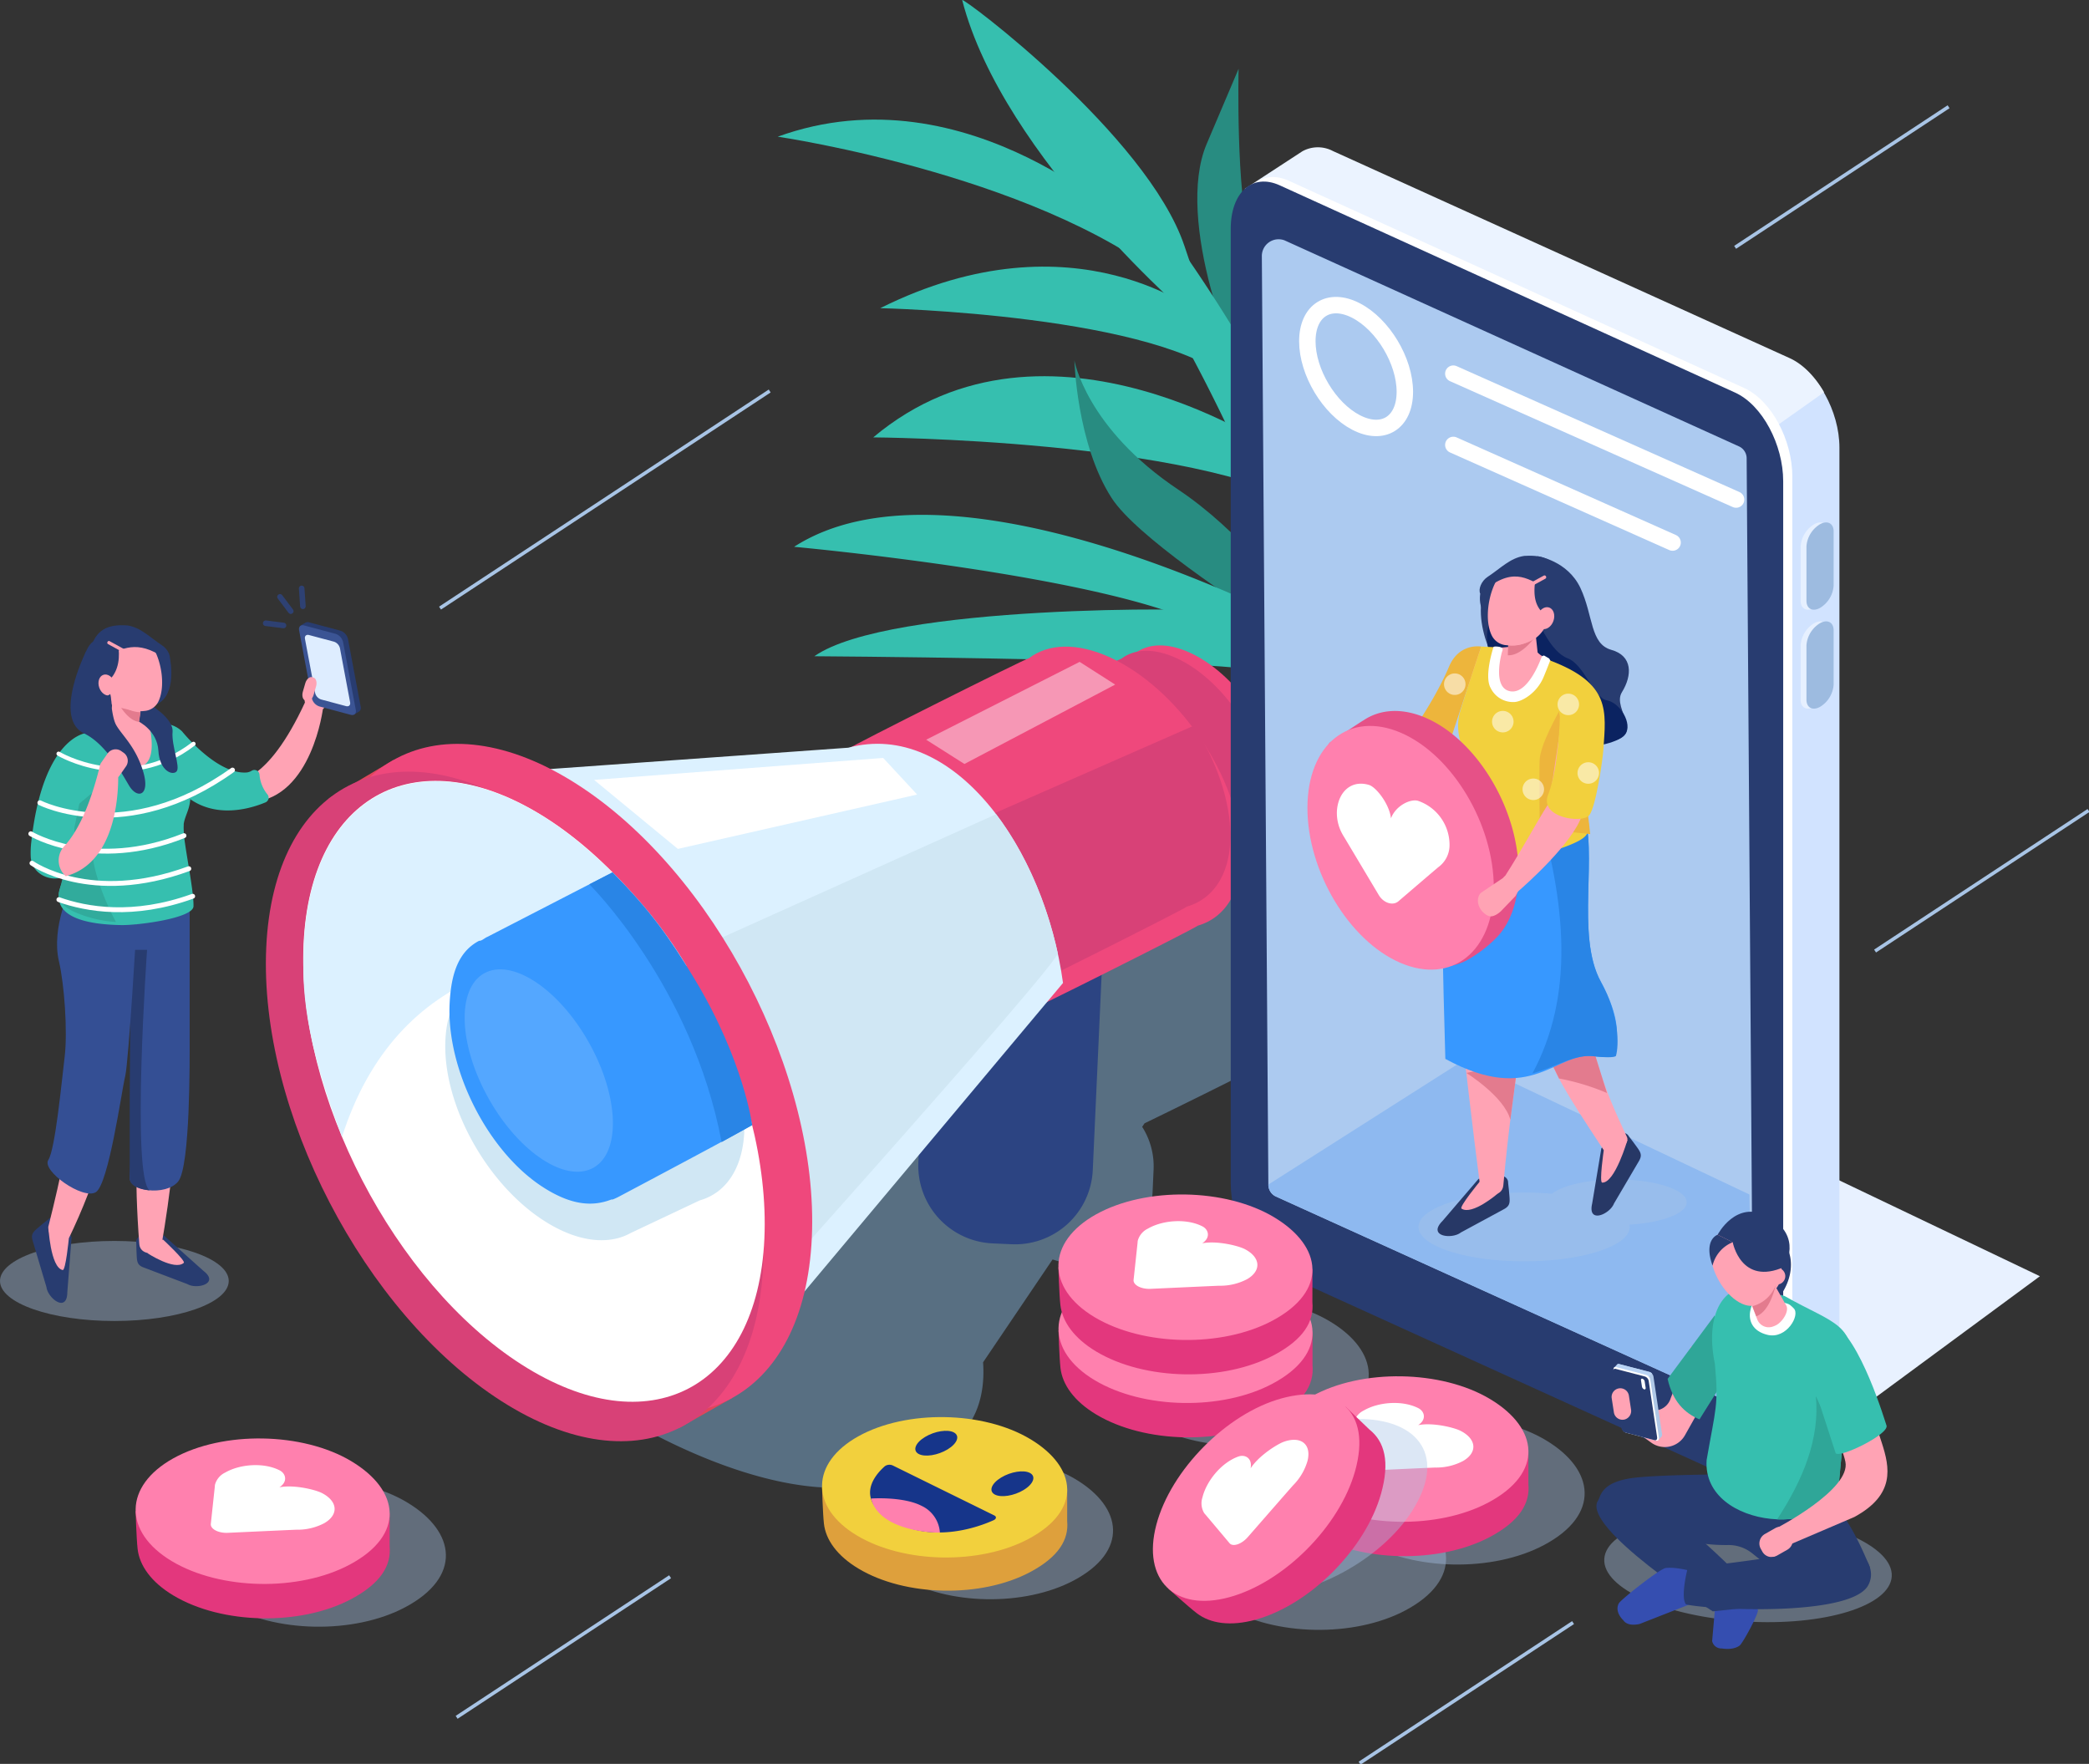 <svg height="429.23" viewBox="0 0 508.364 429.23" width="508.364" xmlns="http://www.w3.org/2000/svg" xmlns:xlink="http://www.w3.org/1999/xlink"><rect x="0" y="0" width="508.364" height="429.23" fill="#333333" stroke="none"/><clipPath id="a"><path d="m0 0h508.364v429.231h-508.364z"/></clipPath><clipPath id="b"><path d="m0 0h508.363v429.231h-508.363z"/></clipPath><clipPath id="c"><path d="m0 0h242.026v159.156h-242.026z"/></clipPath><clipPath id="d"><path d="m0 0h45.996v24.841h-45.996z"/></clipPath><clipPath id="e"><path d="m0 0h62.628v35.873h-62.628z"/></clipPath><clipPath id="f"><path d="m0 0h57.74v43.181h-57.74z"/></clipPath><clipPath id="g"><path d="m0 0h60.44v34.619h-60.44z"/></clipPath><clipPath id="h"><path d="m0 0h55.663v19.482h-55.663z"/></clipPath><clipPath id="i"><path d="m0 0h65.245v19.898h-65.245z"/></clipPath><clipPath id="j"><path d="m0 0h5.232v5.232h-5.232z"/></clipPath><clipPath id="k"><path d="m0 0h69.972v26.526h-69.972z"/></clipPath><g clip-path="url(#a)"><g clip-path="url(#b)"><path d="m481.984 87.771s-40.649-39.7-87.027-22.876c0 0 67.415 9.867 98.6 38.249z" fill="#36bfaf" transform="translate(-205.694 -31.634)"/><path d="m621.549 112.221c-4.664-3.73-19.036-40.642-11.254-58.963l7.782-18.32s-.716 30.354 2.877 41.818.6 35.465.6 35.465" fill="#288c81" transform="translate(-316.661 -18.196)"/><path d="m525.483 147.376s-30.823-25.641-78.469-1.866c0 0 69.029 1.5 86.267 18.564z" fill="#36bfaf" transform="translate(-232.805 -70.52)"/><path d="m488.631.027c-.286-1.114 44.983 32.818 54.075 59.794l9.094 26.979-6.372-8.456s-46.888-39.814-56.797-78.317" fill="#36bfaf" transform="translate(-254.479)"/><path d="m542.473 209.724s-56.7-39.364-99.021-3.789c0 0 77.814.463 106.526 17.2z" fill="#36bfaf" transform="translate(-230.95 -99.499)"/><path d="m604.013 249.074-5.785 1.229c-14.137-8.965-37.7-24.743-43.549-33.79-8.5-13.15-9.072-33.5-9.072-33.5s2.87 16.48 25.294 31.46c14.814 9.9 26.73 25.291 33.113 34.6" fill="#288c81" transform="translate(-284.152 -95.314)"/><path d="m517.424 323.8c-22.136-2.4-103.873-2.923-103.873-2.923 18.184-12.765 95.805-11.786 97.175-10.928l15.827 6.845z" fill="#36bfaf" transform="translate(-215.378 -161.185)"/><path d="m513.472 293.408a65.488 65.488 0 0 1 -9.424-4.348c-23.173-12.747-100.779-19.834-100.779-19.834 36.931-23.775 112.921 13.9 126.15 20.8z" fill="#36bfaf" transform="translate(-210.023 -136.163)"/><path d="m602.117 129.709a378.032 378.032 0 0 1 27.839 47.156l9.183 43.238-5.3 1.125c-8.284-20.942-18.816-45.539-29.98-66.518z" fill="#36bfaf" transform="translate(-313.583 -67.553)"/><g clip-path="url(#c)" opacity=".43" transform="translate(79.144 202.889)"><path d="m172.134 458.821.03-.018a21.62 21.62 0 0 1 5.659-3.4l6.523-3.916c.315-.2.64-.167.97-.355l.035.206c8.656-5.4 22.422-5.177 39.583.475l72.166-6.243c.254-.066.51-.18.765-.239 4.982-2.721 36.164-18.146 37.58-18.542 3.724-3 10.775-3.468 20.193-.656q1.035.309 2.079.658c2.032-.977 3.428-1.632 3.658-1.7 2.518-2.026 7.285-2.337 13.652-.436 12.393 3.7 26.131 14.35 30.687 23.79 2.861 5.93 1.417 9.968-3.123 11.237-.108.088-.794.455-1.875 1.012.1.2.214.408.312.611 4.233 8.77 2.1 14.745-4.618 16.621-.774.623-21.166 10.764-31.863 15.929l-.58.857a17.9 17.9 0 0 1 2.776 10.416l-.255 5.632a18.084 18.084 0 0 1 -18.829 17.2l-.5-.023a17.858 17.858 0 0 1 -4.994-.952l-16.914 25.029c.693 10.087-3.068 17.36-10.314 21.323l-8.719 4.95a22.148 22.148 0 0 1 -2.1 1.189l-.068.038c-10 4.952-26.107 4-46.045-4.046-40.261-16.246-80.864-55.24-90.689-87.1-4.2-13.606-2.1-23.706 4.821-29.551" fill="#88bdeb" transform="translate(-165.158 -423.391)"/></g><path d="m252.342 548.468 12.794-7.256-82.461-155.232-15.7 9.346z" fill="#e0465c" transform="translate(-86.963 -201.018)"/><path d="m506.679 344.56c.876-.667 28.612-14.576 29.712-14.9 3.173-2.414 7.923-2.638 13.443-.086 10.743 4.969 20.317 18.552 21.385 30.339.671 7.4-2.175 12.336-7.046 13.75-.877.667-28.612 14.576-29.712 14.9-3.173 2.415-7.923 2.639-13.443.086-10.742-4.969-20.318-18.549-21.385-30.339-.671-7.4 2.175-12.336 7.046-13.75" fill="#ef487c" transform="translate(-260.159 -170.696)"/><path d="m499.774 347.284c.876-.667 28.612-14.576 29.712-14.9 3.173-2.414 7.923-2.638 13.443-.086 10.743 4.969 20.317 18.552 21.385 30.339.671 7.4-2.175 12.336-7.046 13.75-.876.667-28.611 14.576-29.712 14.9-3.173 2.415-7.923 2.638-13.442.086-10.743-4.969-20.317-18.552-21.385-30.339-.671-7.4 2.175-12.336 7.046-13.75" fill="#d84177" transform="translate(-256.562 -172.115)"/><path d="m512.441 404.495a18.927 18.927 0 0 0 -18.051-19.766l-4.628-.21a18.928 18.928 0 0 0 -19.762 18.051l-3.65 80.485a18.927 18.927 0 0 0 18.05 19.765l4.628.21a18.927 18.927 0 0 0 19.765-18.051z" fill="#2c4482" transform="translate(-242.864 -200.248)"/><path d="m419.343 353.215c1.3-.986 42.32-21.56 43.948-22.032 4.693-3.571 11.719-3.9 19.883-.127 15.889 7.349 30.051 27.44 31.631 44.875.992 10.951-3.217 18.246-10.422 20.338-1.3.987-42.32 21.56-43.948 22.033-4.693 3.571-11.719 3.9-19.883.126-15.889-7.349-30.051-27.441-31.631-44.875-.992-10.951 3.217-18.246 10.422-20.338" fill="#ef487c" transform="translate(-212.892 -171.011)"/><path d="m507.116 368.5c4.8 7.5 8.039 15.862 8.748 23.685.992 10.951-3.217 18.246-10.422 20.338-1.3.987-42.32 21.56-43.948 22.033-4.693 3.571-11.719 3.9-19.882.126-11.515-5.325-20.164-13.257-25.733-26.1z" fill="#d84177" transform="translate(-216.589 -191.913)"/><path d="m305.063 378.667-115.638 8.267 81.561 152.039 86.354-103.056c-4.461-32.833-26.73-64.123-52.276-57.25" fill="#dcf1ff" transform="translate(-98.653 -196.712)"/><path d="m258.089 466.891 45.695 81.333s88.557-98.547 88.037-100.948c-2.74-12.645-8.028-24.641-15-33.813z" fill="#d0e7f4" transform="translate(-134.413 -215.332)"/><path d="m159.823 420.562c-1.8 39.6 23.82 89 57.214 110.357s61.92 6.565 63.715-33.03-23.82-89-57.213-110.356-61.92-6.565-63.716 33.03" fill="#ef487c" transform="translate(-83.19 -196.735)"/><path d="m135.107 434.661c-1.8 39.6 23.82 89 57.213 110.357s61.92 6.565 63.716-33.03-23.82-89-57.213-110.356-61.92-6.565-63.716 33.03" fill="#d84177" transform="translate(-70.318 -204.078)"/><path d="m154.07 436.237c-1.665 36.717 22.088 82.534 53.055 102.335s57.42 6.088 59.085-30.629-22.088-82.534-53.055-102.335-57.42-6.088-59.085 30.629" fill="#fff" transform="translate(-80.197 -206.519)"/><path d="m247.286 441.677c-11.5-19.177-27.062-31.389-34.055-35.861-30.966-19.8-57.42-6.088-59.085 30.63-.476 10.51-.057 22.346 9.294 46.843 13.194-41.378 49.38-49.087 83.846-41.612" fill="#dcf1ff" transform="translate(-80.213 -206.628)"/><path d="m298.863 521.93c.725-15.992-10.562-35.99-25.211-44.667-7.03-4.165-13.553-4.956-18.521-2.893v-.006l-.215.1c-.22.1-.438.2-.651.3l-18.284 8.516a13.254 13.254 0 0 0 -2.093.975c-4.5 2.612-7.406 7.889-7.745 15.37-.725 15.992 10.562 35.99 25.21 44.667 6.9 4.086 13.311 4.93 18.243 3.012l.036-.017a13.228 13.228 0 0 0 1.576-.745l16.829-7.95a13.277 13.277 0 0 0 4.026-1.9h.011c3.955-2.779 6.483-7.82 6.8-14.76" fill="#d0e7f4" transform="translate(-117.755 -246.482)"/><path d="m267.926 443.012c-.2.1-30.436 15.687-30.436 15.687-.674.27-1.321.957-1.935.957h-.139v.026c-4.956 2.627-6.794 7.927-7.133 15.408-.725 15.992 9.329 35.953 22.816 44.578 6.352 4.062 11.576 4.886 16.531 2.951l.359-.016a14.149 14.149 0 0 0 1.62-.75s31.1-16.484 32.224-17.339a133.273 133.273 0 0 0 -33.908-61.5" fill="#3798ff" transform="translate(-118.87 -230.721)"/><path d="m266.181 510.023c7.349 13.06 7.854 26.716 1.127 30.5s-18.136-3.734-25.485-16.795-7.854-26.715-1.127-30.5 18.136 3.734 25.485 16.795" fill="#54a7ff" transform="translate(-122.89 -256.364)"/><path d="m338.916 504.516s-2.024-15.695-14-35.522c-5.9-9.771-10.716-16.717-19.994-25.983l-5.635 2.905s24.961 24.579 32.191 62.72z" fill="#2985e6" transform="translate(-155.871 -230.72)"/><path d="m372.044 384.894-70.344 5.343 20.379 16.79 58.228-13.227z" fill="#fff" transform="translate(-157.123 -200.453)"/><g clip-path="url(#d)" opacity=".43" transform="translate(225.384 161.067)"><path d="m516.331 341.641-36.685 19.317-9.311-5.9 37.348-18.945z" fill="#fff" transform="translate(-470.335 -336.117)"/></g><path d="m829.429 629.057 65.535-48.306-129.7-61.96z" fill="#e8f1ff" transform="translate(-398.549 -270.186)"/><path d="m770.374 398.077-106.451-57.4c-6.658-3.018-12.055-12.662-12.055-21.539v-232.338c0-8.877 5.4-13.627 12.055-10.608l111.144 50.392c6.658 3.019 12.055 12.662 12.055 21.539v231.239c0 5.84-2.185 8.547-5.86 11.124z" fill="#d1e3ff" transform="translate(-339.493 -39.206)"/><path d="m698.578 187.2s-56.989 140.346-56.989 131.469l-9.361-233.781 13.97-9.109a7.827 7.827 0 0 1 7.446-.056l111.143 50.392c3.251 1.474 6.2 4.527 8.369 8.3z" fill="#ebf3ff" transform="translate(-329.265 -38.964)"/><path d="m752.3 405.743-110.87-50.426c-6.658-3.019-11.782-12.7-11.782-21.573v-232.344c0-8.877 5.256-13.609 11.914-10.59l110.809 50.434c6.657 3.019 11.72 12.7 11.72 21.58v232.344c0 8.877-5.133 13.593-11.791 10.575" fill="#fff" transform="translate(-327.919 -46.821)"/><path d="m747.657 408.037-110.87-50.426c-6.658-3.019-11.782-12.7-11.782-21.573v-232.338c0-8.877 5.256-13.608 11.914-10.59l110.809 50.434c6.658 3.018 11.72 12.7 11.72 21.58v232.339c0 8.877-5.133 13.593-11.791 10.574" fill="#283c70" transform="translate(-325.503 -48.016)"/><path d="m759.449 269.557-.665-94.761a3.192 3.192 0 0 0 -1.873-2.936l-110.575-50.135a4.078 4.078 0 0 0 -5.531 3.752l.212 30.24 1.373 195.769a3.192 3.192 0 0 0 1.873 2.936l110.576 50.135a4.078 4.078 0 0 0 5.531-3.752z" fill="#accaf0" transform="translate(-333.732 -63.233)"/><path d="m761.172 570.905-69.259-32.818-47.8 30.4a3.192 3.192 0 0 0 1.873 2.936l110.575 50.137a4.078 4.078 0 0 0 5.531-3.752z" fill="#8eb9f0" transform="translate(-335.454 -280.236)"/><path d="m917.718 286.1c-1.819 1-3.307.212-3.307-1.75v-13.23a6.866 6.866 0 0 1 3.307-5.385c1.819-1 3.307-.213 3.307 1.749v13.23a6.866 6.866 0 0 1 -3.307 5.385" fill="#e6f0ff" transform="translate(-476.225 -138.167)"/><path d="m920.681 286.1c-1.819 1-3.307.212-3.307-1.75v-13.23a6.866 6.866 0 0 1 3.307-5.385c1.819-1 3.307-.213 3.307 1.75v13.23a6.867 6.867 0 0 1 -3.307 5.385" fill="#9dbbe0" transform="translate(-477.769 -138.168)"/><path d="m917.718 336.348c-1.819 1-3.307.212-3.307-1.75v-13.23a6.866 6.866 0 0 1 3.307-5.385c1.819-1 3.307-.213 3.307 1.75v13.23a6.866 6.866 0 0 1 -3.307 5.385" fill="#e6f0ff" transform="translate(-476.225 -164.338)"/><path d="m920.681 336.351c-1.819 1-3.307.212-3.307-1.75v-13.23a6.865 6.865 0 0 1 3.307-5.385c1.819-1 3.307-.213 3.307 1.75v13.23a6.867 6.867 0 0 1 -3.307 5.385" fill="#9dbbe0" transform="translate(-477.769 -164.34)"/><g fill="none"><path d="m80.225 0-80.225 52.834" stroke="#a8c4e5" stroke-miterlimit="10" stroke-width=".849" transform="translate(107.082 95.146)"/><path d="m51.948 0-51.948 34.211" stroke="#a8c4e5" stroke-miterlimit="10" stroke-width=".849" transform="translate(456.303 197.221)"/><path d="m51.948 0-51.948 34.211" stroke="#a8c4e5" stroke-miterlimit="10" stroke-width=".849" transform="translate(422.246 25.976)"/><path d="m51.948 0-51.948 34.211" stroke="#a8c4e5" stroke-miterlimit="10" stroke-width=".849" transform="translate(330.858 394.85)"/><path d="m51.948 0-51.948 34.211" stroke="#a8c4e5" stroke-miterlimit="10" stroke-width=".849" transform="translate(111.124 383.692)"/></g><g clip-path="url(#e)" opacity=".4" transform="translate(270.466 315.943)"><path d="m617.6 664.934c-12-7.2-31.654-7.525-43.889-.729s-12.425 18.141-.422 25.34 31.438 7.53 43.9.873c13.7-7.319 12.414-18.285.41-25.483" fill="#a8c4e5" transform="translate(-564.413 -659.314)"/></g><path d="m599.365 667.616c-11.848-7.106-40.143-11.758-52.221-5.049-3.179 1.766-9.6 4.513-9.6 4.513s.192 6.572.478 9.151c.452 4.09 3.349 8.137 8.7 11.347 11.848 7.105 31.032 7.433 43.333.862 7.1-3.792 9.748-8.135 9.3-12.852z" fill="#e3377d" transform="translate(-279.955 -343.371)"/><path d="m590.051 644.12c-11.848-7.106-31.244-7.428-43.321-.719s-12.264 17.906-.417 25.012 31.032 7.433 43.333.861c13.523-7.224 12.253-18.048.4-25.154" fill="#ff80ae" transform="translate(-279.955 -332.569)"/><path d="m576.736 656.857a4.611 4.611 0 0 1 2.464-2.923c3.577-2.065 9.358-2.538 13.261-.546 1.949.995 2.2 3.917-2.239 5 3.055-2.222 10.558-.483 12.507.512 3.9 1.991 4.168 5.28.591 7.345a13.98 13.98 0 0 1 -6.759 1.587c-.251 0-10.606.476-16.716.758-2.3.106-4.267-.936-4.134-2.184l.972-9.055a2.823 2.823 0 0 1 .053-.49z" fill="#fff" transform="translate(-299.828 -339.622)"/><g clip-path="url(#e)" opacity=".4" transform="translate(289.283 360.75)"><path d="m656.87 758.438c-12-7.2-31.653-7.525-43.889-.729s-12.425 18.141-.422 25.34 31.438 7.53 43.9.873c13.7-7.319 12.414-18.285.41-25.483" fill="#a8c4e5" transform="translate(-603.679 -752.818)"/></g><g clip-path="url(#e)" opacity=".4" transform="translate(323.002 344.853)"><path d="m727.236 725.263c-12-7.2-31.654-7.525-43.889-.729s-12.425 18.141-.422 25.34 31.438 7.53 43.9.873c13.7-7.319 12.414-18.285.41-25.483" fill="#a8c4e5" transform="translate(-674.044 -719.644)"/></g><path d="m709 727.946c-11.848-7.106-40.143-11.758-52.221-5.049-3.178 1.765-9.6 4.513-9.6 4.513s.192 6.572.478 9.151c.452 4.09 3.349 8.137 8.7 11.348 11.848 7.106 31.031 7.433 43.333.862 7.1-3.792 9.748-8.134 9.3-12.852z" fill="#e3377d" transform="translate(-337.051 -374.791)"/><path d="m699.681 704.45c-11.848-7.106-31.244-7.428-43.322-.719s-12.264 17.906-.416 25.011 31.032 7.433 43.333.862c13.523-7.224 12.253-18.048.405-25.154" fill="#ff80ae" transform="translate(-337.05 -363.989)"/><path d="m686.367 717.187a4.614 4.614 0 0 1 2.464-2.923c3.577-2.065 9.358-2.537 13.262-.546 1.949.995 2.2 3.917-2.239 5 3.054-2.222 10.558-.483 12.507.512 3.9 1.992 4.167 5.281.591 7.346a13.981 13.981 0 0 1 -6.759 1.588c-.251 0-10.606.475-16.716.758-2.3.106-4.268-.936-4.134-2.184l.972-9.054a2.811 2.811 0 0 1 .053-.49z" fill="#fff" transform="translate(-356.923 -371.042)"/><g clip-path="url(#e)" opacity=".4" transform="translate(45.883 359.982)"><path d="m148.941 756.834c-12-7.2-31.654-7.525-43.889-.729s-12.425 18.141-.422 25.34 31.438 7.53 43.9.873c13.7-7.319 12.414-18.285.41-25.483" fill="#a8c4e5" transform="translate(-95.749 -751.214)"/></g><path d="m130.7 759.516c-11.848-7.106-40.143-11.758-52.221-5.049-3.179 1.765-9.6 4.513-9.6 4.513s.193 6.572.478 9.151c.452 4.091 3.349 8.137 8.7 11.348 11.848 7.106 31.032 7.433 43.333.862 7.1-3.792 9.748-8.134 9.3-12.852z" fill="#e3377d" transform="translate(-35.874 -391.233)"/><path d="m121.386 736.02c-11.848-7.106-31.244-7.428-43.322-.719s-12.264 17.906-.416 25.011 31.032 7.433 43.333.862c13.523-7.224 12.253-18.049.4-25.154" fill="#ff80ae" transform="translate(-35.874 -380.431)"/><path d="m108.072 748.758a4.614 4.614 0 0 1 2.464-2.923c3.577-2.065 9.358-2.537 13.262-.546 1.949.995 2.2 3.917-2.239 5 3.054-2.222 10.558-.482 12.507.512 3.9 1.992 4.168 5.281.591 7.346a13.978 13.978 0 0 1 -6.759 1.587c-.251 0-10.606.475-16.716.758-2.3.106-4.267-.936-4.134-2.184l.972-9.055a2.834 2.834 0 0 1 .053-.49z" fill="#fff" transform="translate(-55.747 -387.485)"/><path d="m599.315 635.616c-11.848-7.106-40.144-11.758-52.222-5.049-3.178 1.765-9.6 4.513-9.6 4.513s.192 6.572.478 9.151c.452 4.09 3.348 8.137 8.7 11.347 11.848 7.106 31.031 7.433 43.333.862 7.1-3.792 9.748-8.134 9.3-12.852z" fill="#e3377d" transform="translate(-279.929 -326.705)"/><path d="m590 612.12c-11.848-7.106-31.244-7.428-43.321-.719s-12.264 17.906-.417 25.012 31.032 7.433 43.334.861c13.522-7.224 12.253-18.048.4-25.154" fill="#ff80ae" transform="translate(-279.929 -315.903)"/><path d="m576.687 624.857a4.613 4.613 0 0 1 2.464-2.923c3.577-2.065 9.358-2.537 13.262-.546 1.949.995 2.2 3.917-2.239 5 3.054-2.222 10.558-.483 12.507.512 3.9 1.992 4.168 5.281.591 7.346a13.98 13.98 0 0 1 -6.759 1.588c-.251 0-10.606.475-16.716.758-2.3.106-4.268-.936-4.134-2.183l.972-9.055a2.8 2.8 0 0 1 .053-.49z" fill="#fff" transform="translate(-299.802 -322.957)"/><g clip-path="url(#f)" opacity=".4" transform="translate(289.601 345.294)"><path d="m646.249 720.576c-13.991-.4-31.283 8.939-38.624 20.856s-1.95 21.9 12.04 22.3 31.1-8.829 38.7-20.736c8.361-13.09 1.87-22.021-12.121-22.42" fill="#a8c4e5" transform="translate(-604.344 -720.564)"/></g><path d="m636.513 714.415c-13.328 3.638-36.265 20.847-39.778 34.208-.925 3.517-3.382 10.051-3.382 10.051s4.878 4.409 6.937 5.987c3.266 2.5 8.191 3.212 14.214 1.568 13.328-3.638 26.838-17.261 30.6-30.689 2.174-7.749.873-12.666-2.841-15.609z" fill="#e3377d" transform="translate(-309.018 -372.068)"/><path d="m616.8 709.05c-13.328 3.638-26.98 17.418-30.494 30.779s4.442 21.244 17.769 17.607 26.838-17.261 30.605-30.689c4.141-14.761-4.552-21.335-17.88-17.7" fill="#ff80ae" transform="translate(-304.916 -368.761)"/><path d="m610.82 748.967a4.613 4.613 0 0 1 -.405-3.8c.984-4.011 4.643-8.512 8.782-9.952 2.067-.719 4.349 1.124 2.058 5.073.509-3.743 6.957-7.956 9.023-8.675 4.139-1.44 6.7.645 5.712 4.656a13.979 13.979 0 0 1 -3.531 5.979c-.174.18-6.995 7.986-11.019 12.592-1.512 1.731-3.629 2.434-4.436 1.473l-5.865-6.967a2.865 2.865 0 0 1 -.317-.377z" fill="#fff" transform="translate(-317.794 -380.786)"/><g clip-path="url(#g)" opacity=".4" transform="translate(210.423 354.548)"><path d="m490.447 745.3c-11.584-6.947-30.547-7.262-42.356-.7s-11.991 17.507-.407 24.454 30.34 7.267 42.367.842c13.221-7.063 11.98-17.646.4-24.593" fill="#a8c4e5" transform="translate(-439.114 -739.876)"/></g><path d="m477.119 747.651c-11.434-6.857-38.74-11.346-50.4-4.873-3.068 1.7-9.261 4.355-9.261 4.355s.185 6.343.46 8.832c.437 3.948 3.232 7.853 8.4 10.951 11.434 6.857 29.947 7.173 41.819.831 6.85-3.66 9.408-7.85 8.979-12.4z" fill="#dea03c" transform="translate(-217.414 -385.205)"/><path d="m468.13 724.976c-11.434-6.857-30.152-7.168-41.808-.694s-11.836 17.281-.4 24.138 29.947 7.173 41.819.831c13.05-6.972 11.825-17.418.391-24.275" fill="#f2d03d" transform="translate(-217.414 -374.78)"/><path d="m505.833 748.694c2.373-1.443 5.529-1.938 7.048-1.106s.828 2.676-1.544 4.119-5.528 1.938-7.048 1.107-.828-2.676 1.545-4.119" fill="#16358a" transform="translate(-262.214 -389.134)"/><path d="m467.176 728.1c2.373-1.443 5.529-1.938 7.048-1.106s.829 2.676-1.544 4.119-5.529 1.938-7.048 1.106-.829-2.676 1.544-4.119" fill="#16358a" transform="translate(-242.081 -378.41)"/><path d="m447.342 743.984 24.729 12.171c.6.293.523.854-.147 1.157-3.622 1.639-14.468 5.651-24.357.313-9.867-5.325-4.467-11.377-2.147-13.425a1.953 1.953 0 0 1 1.922-.214" fill="#16358a" transform="translate(-230.114 -387.384)"/><path d="m442.351 760.911s7.678-.551 12.238 1.755a7.745 7.745 0 0 1 4.514 6.505c-.231.155-14.667.021-16.752-8.26" fill="#ff80ae" transform="translate(-230.377 -396.253)"/><path d="m156.664 352.7-.639-.313a2.384 2.384 0 0 1 -1.092-3.18l1.177-2.41a2.385 2.385 0 0 1 3.181-1.092l.639.313a2.384 2.384 0 0 1 1.092 3.179l-1.177 2.41a2.385 2.385 0 0 1 -3.181 1.092" fill="#ffa3b4" transform="translate(-80.564 -179.916)"/><path d="m140.838 357.91s-2.628 21.812-17.271 22.919l-4.095-5.317s7.558 1.463 17.024-19.063z" fill="#ffa3b4" transform="translate(-62.221 -185.638)"/><path d="m87.419 369.372s8.469 10.582 15.762 10.008a2.943 2.943 0 0 0 1.179-.416 1.249 1.249 0 0 1 1.92 1.033 8.653 8.653 0 0 0 1.919 4.712 1.252 1.252 0 0 1 -.473 1.952c-4.062 1.7-14.661 4.894-21.862-4.156-2.474-3.108-3.066-14.99-3.066-14.99a6.649 6.649 0 0 1 4.62 1.857" fill="#36bfaf" transform="translate(-43.122 -191.402)"/><path d="m165.388 338.461-7.175-2.774a2.783 2.783 0 0 1 -1.83-2l-4.119-16.717a7.693 7.693 0 0 1 1.324-.875 1.055 1.055 0 0 1 .924-.119l7.635 2.036a2.783 2.783 0 0 1 1.83 2l3.1 16.53a1.051 1.051 0 0 1 -.27 1.031c-.224.193-1.423.888-1.423.888" fill="#283c70" transform="translate(-79.299 -164.535)"/><g clip-path="url(#h)" opacity=".4" transform="translate(0 301.977)"><path d="m0 639.911c0 5.38 12.461 9.741 27.831 9.741s27.832-4.361 27.832-9.741-12.463-9.741-27.832-9.741-27.831 4.361-27.831 9.741" fill="#a8c4e5" transform="translate(0 -630.169)"/></g><path d="m85.563 635.657-9.634-8.612a9.956 9.956 0 0 0 -5.612.069 1.511 1.511 0 0 0 -1.125 1.745l.037 1.625c.143 2.715-.052 3.638 1.745 4.32l10.671 4.052c2.271 1.345 7.879-.124 3.918-3.2" fill="#283c70" transform="translate(-36.03 -326.372)"/><path d="m78.716 629.555s5.539 5.155 5 5.63c-2.235 1.974-8.847-2.358-8.847-2.358s2.724-3.434 3.847-3.273" fill="#ffa3b4" transform="translate(-38.992 -327.87)"/><path d="m69.926 545.2c.141 2.74 4.068 3 5.321.822 4.728-26.739 5.058-51.576 5.462-79.138l-10.692-1.224c2.25 33.037-2.607 46.94-.091 79.535" fill="#ffa3b4" transform="translate(-36.03 -242.516)"/><path d="m65.84 473.835s.583 48.473 0 52.135 8.832 4.882 11.8 1.221 2.79-29.843 2.79-34.363 0-32.593 0-32.593l-14.614.876z" fill="#344f94" transform="translate(-34.276 -239.69)"/><path d="m65.842 537.482v-19.31l.134-19.593.6-16.239h3.493s-3.866 55.228.611 58.524c0 0-5.254-.286-4.835-3.381" fill="#283c70" transform="translate(-34.278 -251.203)"/><path d="m24.849 636.4 1.033-13.285a10.263 10.263 0 0 0 -3.568-4.557 1.558 1.558 0 0 0 -2.134.17l-1.31 1.047c-2.136 1.816-3.015 2.233-2.45 4.133l3.354 11.283c.319 2.7 5.031 6.382 5.074 1.21" fill="#283c70" transform="translate(-8.465 -321.966)"/><path d="m29.534 625.838s-.76 7.766-1.487 7.622c-3.017-.6-3.492-10.568-3.492-10.568s4.409 1.925 4.979 2.947" fill="#ffa3b4" transform="translate(-12.788 -324.402)"/><path d="m24.54 539.132c-.252 2.732 3.26 5.189 4.811 3.211 14.8-30.555 12.378-50.324 16.716-77.545l-10.408-2.734c-2.494 33.019-4.81 52.278-11.119 77.069" fill="#ffa3b4" transform="translate(-12.774 -240.643)"/><path d="m29.816 450.41s-4.838 9.873-2.915 18.047c1.323 5.62 2.146 17.131 1.4 23.278s-2.281 22.493-3.978 25.109 8.417 9.764 11.555 7.846 6.277-24.66 7.149-28.2 2.836-37.764 2.836-37.764z" fill="#344f94" transform="translate(-12.567 -234.574)"/><path d="m61.179 378.322s.1-12.377-6.614-11.88c-.935.069-2.492-.735-3.572-.632-5.606.535-4.813.53-8.9 2.3-1.54.667-6.439 4.969-6.213 6.631l1.326 5.35z" fill="#ffa3b4" transform="translate(-18.683 -190.509)"/><path d="m53.048 366.121a.965.965 0 0 0 -1.142 1.146c.648 2.993 1.571 9.586-2.755 10.018-4.686.468-6.979-7.487-7.607-10.118a.79.79 0 0 0 -1.009-.568l-3.819 2.401-4.056 13.873s3.84 8.623 2.39 12.035-5.15 11.577-5.174 13.032c-.019 1.373-1.388 7.564 15.175 7.841 4.133.07 17.491-1.68 17.577-4.572.124-4.16-2.566-16.068-2.44-19.354s2.841-5.036 1.081-10.849a133.059 133.059 0 0 0 -5.65-14.106z" fill="#36bfaf" transform="translate(-15.542 -190.666)"/><path d="m29.831 426.983s-.967 2.563 4.015 4.747a29.86 29.86 0 0 0 9.871 2.339s-6.851-12.36-5.7-20.294-.095-11.109-.095-11.109l-3.725 3.1s-2.871 16.035-4.369 21.222" fill="#31ab9c" transform="translate(-15.497 -209.709)"/><path d="m28.589 383.523-2.212 10.877c-.757 2.7 1.121 4.315 1.579 7.128l-1.935 3.451c-2.607 4.65-10.205 2.688-10.441-2.69a22.618 22.618 0 0 1 .123-3.464c2.859-26.032 13.576-26.67 13.576-26.67z" fill="#36bfaf" transform="translate(-8.103 -193.816)"/><path d="m90.406 418.39s-1.6 2.092-2.6 2.441h2.674a11.538 11.538 0 0 1 -.074-2.441" fill="#36bfaf" transform="translate(-45.727 -217.898)"/><path d="m164.423 339.3-7.635-2.036a2.784 2.784 0 0 1 -1.83-2l-3.1-16.53c-.164-.874.391-1.406 1.233-1.182l7.635 2.036a2.782 2.782 0 0 1 1.83 2l3.1 16.529c.164.874-.391 1.406-1.233 1.182" fill="#3b5494" transform="translate(-79.07 -165.353)"/><path d="m164.849 339.738-6.075-1.62a2.215 2.215 0 0 1 -1.456-1.59l-2.47-13.153c-.131-.7.311-1.119.981-.941l6.075 1.62a2.213 2.213 0 0 1 1.456 1.59l2.47 13.154c.131.7-.311 1.119-.981.94" fill="#deedff" transform="translate(-80.632 -167.903)"/><path d="m0 0 4.328.545" fill="none" stroke="#2e4173" stroke-linecap="round" stroke-linejoin="round" stroke-width="1.354" transform="translate(64.664 151.662)"/><path d="m0 0 2.623 3.486" fill="none" stroke="#2e4173" stroke-linecap="round" stroke-linejoin="round" stroke-width="1.354" transform="translate(68.137 145.24)"/><path d="m0 0 .299 4.352" fill="none" stroke="#2e4173" stroke-linecap="round" stroke-linejoin="round" stroke-width="1.354" transform="translate(73.414 143.184)"/><path d="m154.629 349.636-.342-.1c-.628-.182-.905-1.148-.617-2.146l.592-2.049c.288-1 1.039-1.667 1.667-1.485l.342.1c.628.182.905 1.148.617 2.146l-.592 2.049c-.289 1-1.039 1.667-1.667 1.485" fill="#ffa3b4" transform="translate(-79.972 -179.066)"/><path d="m29.756 380.146s16.73 9.995 32.828-2.4" fill="none" stroke="#fff" stroke-linecap="round" stroke-linejoin="round" stroke-width="1.031" transform="translate(-15.497 -196.731)"/><path d="m20.24 399.007s20.928 10.675 46.88-7.957" fill="none" stroke="#fff" stroke-linecap="round" stroke-linejoin="round" stroke-width="1.186" transform="translate(-10.541 -203.659)"/><path d="m15.649 423.407s15.311 9.222 37.273.456" fill="none" stroke="#fff" stroke-linecap="round" stroke-linejoin="round" stroke-width="1.186" transform="translate(-8.15 -220.511)"/><path d="m16.237 438.33s14.218 10.159 38.166 1.347" fill="none" stroke="#fff" stroke-linecap="round" stroke-linejoin="round" stroke-width="1.186" transform="translate(-8.456 -228.282)"/><path d="m29.912 455.958c6.626 2.351 18.064 4.425 32.55-.826" fill="none" stroke="#fff" stroke-linecap="round" stroke-linejoin="round" stroke-width="1.186" transform="translate(-15.578 -237.033)"/><path d="m71.113 357.175s6.211 3.531 5.924 6.943 1.956 8.531.978 9.623-4.141-.115-4.429-5.061-4.889-7.132-4.889-7.132-4.429-3.168 2.416-4.373" fill="#283c70" transform="translate(-35.044 -186.017)"/><path d="m58.769 358.9.442.063a2.748 2.748 0 0 0 3.1-2.323l1.206-8.41a2.747 2.747 0 0 0 -2.323-3.1l-.442-.063c-1.491-.214-3.778.388-3.992 1.879l-1.65 8.916c-.214 1.492 2.166 2.826 3.658 3.04" fill="#ffa3b4" transform="translate(-28.695 -179.686)"/><path d="m64.88 358.125a7.5 7.5 0 0 1 -5.991-3.285s2.339 5.229 5.627 5.633z" fill="#e37b8e" transform="translate(-30.669 -184.801)"/><path d="m75.526 329.466s1.821 8.767-3.242 11.093-6.719-15.743-6.719-15.743z" fill="#283c70" transform="translate(-34.146 -169.164)"/><path d="m44.241 390.576s1.459 21.924-12.724 25.724a5.124 5.124 0 0 1 -.349-7.32c2.592-2.774 5.83-8.245 8.535-19.035z" fill="#ffa3b4" transform="translate(-15.518 -203.084)"/><path d="m52.71 324.2c1.246-2.364 3.238-2.98 5.136-1.915 1.8-.983 4.035-.09 5.746 2.626 2.383 3.781 3.177 10.109 1.36 13.557a4.1 4.1 0 0 1 -3.38 2.129 9.107 9.107 0 0 1 -3.53-.248c-4.12-1.088-4.172-.477-5.759-3-2.383-3.781-1.389-9.7.428-13.154" fill="#ffa3b4" transform="translate(-26.497 -167.584)"/><path d="m50.432 326.81c.374 3.355-.475 6.3-2.671 8.07 0 0 1.185 5.052.988 6.269 0 0-8.211.345-7.24-9.04 1.208-11.683 7.846-6.3 7.846-6.3z" fill="#283c70" transform="translate(-21.576 -169.037)"/><path d="m48.856 324.919c4.451-2.178 8.132-3.912 15.142 1.433.508-1.026-.257-2.942-1.72-3.908-3.057-2.018-5.237-4.415-8.534-4.9l-.8-.031c-4.818-.184-7.342 1.855-8.309 6.579-.085.415-.882 2.341-.9 2.687l1.533-.63c-.181 2.765.824-1.411 3.59-1.23" fill="#283c70" transform="translate(-22.776 -165.354)"/><path d="m50.206 345.741c.486 1.367 1.71 2.18 2.733 1.816s1.461-1.767.975-3.134-1.711-2.18-2.734-1.816-1.46 1.767-.974 3.135" fill="#ffa3b4" transform="translate(-26.044 -178.384)"/><path d="m59.378 328.38a.371.371 0 0 1 -.486.193l-4.238-2.324a.38.38 0 0 1 -.106-.518.371.371 0 0 1 .486-.193l4.239 2.324a.381.381 0 0 1 .105.517" fill="#ffa3b4" transform="translate(-28.38 -169.523)"/><path d="m39.676 330.445s-8.281 16.4-.555 20.126c5.217 2.514 8.952 9.356 10.955 12.711s5.184 2.484 3.432-3.4c-1.849-6.209-5.257-8.909-6.631-11.443-1.064-1.962-1.359-7.454-1.359-7.454a11.745 11.745 0 0 1 -1.683.914c-.375.088-5-8.974-4.16-11.454" fill="#283c70" transform="translate(-18.658 -172.096)"/><path d="m52.141 387.447-.583-.408a2.385 2.385 0 0 1 -.585-3.311l1.538-2.2a2.384 2.384 0 0 1 3.312-.585l.583.408a2.385 2.385 0 0 1 .585 3.311l-1.538 2.2a2.385 2.385 0 0 1 -3.312.585" fill="#ffa3b4" transform="translate(-26.324 -198.174)"/><path d="m671.643 415.42c-1.731-1.275-2.292-3.487-1.245-4.916l2.293-3.134c1.048-1.431 3.324-1.557 5.058-.28s2.292 3.487 1.245 4.916l-2.293 3.133c-1.048 1.431-3.324 1.558-5.058.281" fill="#ffa3b4" transform="translate(-348.869 -211.553)"/><g clip-path="url(#i)" opacity=".4" transform="translate(345.205 287.032)"><path d="m746.069 602.158c2.349 0 4.623.1 6.785.3 2.511-2.035 8.625-3.472 15.773-3.472 9.387 0 17 2.477 17 5.532 0 2.714-6.007 4.97-13.928 5.44a2.8 2.8 0 0 1 .065.564c0 4.618-11.5 8.362-25.691 8.362s-25.691-3.743-25.691-8.362 11.5-8.362 25.691-8.362" fill="#a8c4e5" transform="translate(-720.378 -598.983)"/></g><path d="m808.381 592.441 2.223-13.362a10.432 10.432 0 0 1 4.633-3.627 1.584 1.584 0 0 1 2.065.688l1.037 1.353c1.665 2.314 2.429 2.94 1.408 4.677l-6.063 10.316c-.974 2.59-6.521 5.07-5.3-.044" fill="#273866" transform="translate(-420.914 -299.619)"/><path d="m813.742 581.4s-1.145 7.849-.392 7.884c3.123.146 6.15-10.372 6.15-10.372s-4.946 1.619-5.758 2.488" fill="#ffa3b4" transform="translate(-423.459 -301.5)"/><path d="m803.129 532.437c.775 1.726-3.2 4.961-5.663 3.161-10.031-15.231-11.654-18.017-14.773-26.419-4.388-11.82 9.591-26.61 10.294-12.375.664 13.451 4.279 23.236 10.142 35.632" fill="#ffa3b4" transform="translate(-407.184 -255.693)"/><path d="m788.652 534.949 8.331-5.971 2.029 3.592 2.779 8.9a56.533 56.533 0 0 0 -11.675-3.536z" fill="#e37b8e" transform="translate(-410.73 -275.492)"/><path d="m731.211 608.06 8.777-10.249a10.388 10.388 0 0 1 5.818-.706 1.577 1.577 0 0 1 1.406 1.65l.188 1.687c.228 2.83.557 3.758-1.208 4.713l-10.483 5.673c-2.165 1.706-8.172.964-4.5-2.769" fill="#273866" transform="translate(-380.209 -310.905)"/><path d="m746.534 600.122s-5.018 6.1-4.395 6.52c2.587 1.733 8.829-3.666 8.829-3.666s-3.295-3.177-4.434-2.854" fill="#ffa3b4" transform="translate(-386.479 -312.532)"/><path d="m748.1 512.657c-.276 2.852-4.384 2.942-5.588.61-3.686-28.114-8.519-74.222-8.519-74.222l24.963-8.6c-3.886 34.359-8.41 54.552-10.856 82.21" fill="#ffa3b4" transform="translate(-382.264 -224.177)"/><path d="m744.642 542.218s9.238 5.752 10.715 11.4l1.807-13.811z" fill="#e37b8e" transform="translate(-387.81 -281.132)"/><path d="m729.663 409.672s1.4 14.241 1.319 21.809.756 35.872.756 35.872c21.388 11.659 26.908-2.163 36.553-.595 5.652.919 7.567-6.753 1.295-18.162s-.428-31.632-4.471-42.049-35.452 3.124-35.452 3.124" fill="#3798ff" transform="translate(-380.009 -209.679)"/><path d="m790.423 406.549c-1.427-3.676-6.262-4.366-11.921-3.723.133.5.278 1.012.44 1.548 7.766 25.662 9.374 47.695-.685 66.493 6.063-1.628 10.27-4.861 15.342-4.107 1.519.226 4.833.359 4.977-.168.7-2.575.909-9.644-3.682-17.994-6.272-11.408-.428-31.632-4.471-42.049" fill="#2985e6" transform="translate(-405.317 -209.681)"/><path d="m765.838 282.469s7.293 1.042 10.431 7.77 2.318 13.565 7.508 15.014 5.12 6.174 2.564 10.311 6.4 10.8-3.681 12.115-24.017-.914-23.221-7.3-7.979-14.813-7.405-25.749c.3-5.8 13.8-12.162 13.8-12.162" fill="#283c70" transform="translate(-391.646 -147.11)"/><path d="m767.7 311.859s2.951 7.363 7.047 8.9 6.384 9.69 9.591 10.249 6.3 5.759 4.447 8.232-9.612 3.353-10.143 3.069-21.253-15.745-23.071-23.387 2.723-10.209 2.723-10.209 7.312-2.013 9.405 3.146" fill="#0b2361" transform="translate(-393.28 -160.576)"/><path d="m746.163 341.394s-8.088-12.506 6.34-12.814c.979-.021 3.169-.358 4.3-.251 5.853.559 3.365 1.366 7.633 3.214 1.608.7 7.106 10.486 6.871 12.222l-.108-.523z" fill="#ffa3b4" transform="translate(-387.425 -170.983)"/><path d="m768.912 325.961-.465-.019a2.869 2.869 0 0 1 -2.742-2.975l.361-8.865a2.87 2.87 0 0 1 2.975-2.742l.465.019a2.869 2.869 0 0 1 2.742 2.975l1 9.182c-.064 1.572-2.762 2.489-4.334 2.425" fill="#ffa3b4" transform="translate(-398.779 -162.155)"/><path d="m765.794 325.154a7.834 7.834 0 0 0 6.776-2.234s-3.4 4.924-6.849 4.713z" fill="#e37b8e" transform="translate(-398.788 -168.177)"/><path d="m752.042 293.657s-2.321 5.949 2.962 8.386 6.862-12.212 6.862-12.212z" fill="#283c70" transform="translate(-391.4 -150.944)"/><path d="m769.394 289.2c-1.3-2.471-3.376-3.117-5.359-2.008-1.877-1.03-4.213-.1-6 2.733-2.494 3.945-3.334 10.551-1.442 14.155a4.284 4.284 0 0 0 3.526 2.229 9.509 9.509 0 0 0 3.687-.253c4.3-1.13 5.068-3.142 6.728-5.77 2.494-3.945.756-7.481-1.136-11.085" fill="#ffa3b4" transform="translate(-393.494 -149.297)"/><path d="m779.382 292.523c-.4 3.5.08 5.985 2.37 7.838a34.859 34.859 0 0 0 -.014 4.751s7.545 2.167 6.547-7.634c-1.242-12.2-8.182-6.591-8.182-6.591z" fill="#283c70" transform="translate(-405.837 -150.823)"/><path d="m767.351 289.949c-4.644-2.282-8.009-5.325-15.814 1.471-.529-1.072.273-3.072 1.8-4.078 3.2-2.1 5.476-4.6 8.919-5.1l.833-.03c5.032-.184 7.664 1.949 8.665 6.884.088.434.917 2.446.94 2.807l-1.6-.66c.185 2.888-.858-1.475-3.746-1.29" fill="#283c70" transform="translate(-391.316 -146.968)"/><path d="m784.433 311.7c-.51 1.427-1.789 2.274-2.859 1.892s-1.521-1.848-1.012-3.274 1.789-2.274 2.858-1.892 1.522 1.848 1.013 3.275" fill="#ffa3b4" transform="translate(-406.408 -160.582)"/><path d="m774.5 295.2a.387.387 0 0 0 .507.2l4.43-2.42a.4.4 0 0 0 .11-.541.388.388 0 0 0 -.507-.2l-4.429 2.42a.4.4 0 0 0 -.111.54" fill="#ffa3b4" transform="translate(-403.331 -152.18)"/><path d="m683.1 364.974a13.629 13.629 0 0 1 1.8 6.026 1.991 1.991 0 0 0 2.615 1.713c3.093-1.051 8.085-2.779 9.333-3.4 1.845-.92 10.225-13.585 10.225-13.585l9.052-27.46s-5.341-.973-7.813 4.851c-3.762 8.86-10.149 17.43-10.641 18.173s-6.449 8.737-9.163 10.085-6.41 1.443-5.416 3.6" fill="#edb53c" transform="translate(-355.671 -170.928)"/><path d="m748.507 328.5a1.008 1.008 0 0 1 1.192 1.2c-.677 3.125-1.64 10.01 2.878 10.461 4.892.489 7.073-5.191 7.729-7.938.112-.468 1.259-.668 1.259-.668l8.831 7.938-.6 4.289s-4.01 11.218-2.5 14.781 4.5 12.94 3.866 14.322.349 2.768-14.1 6.808c-2.693.753-17.72-.411-18.557-3.314s3.386-14.913 3.254-18.344-3.677-7.918-1.839-13.989 5.095-15.715 5.095-15.715z" fill="#f2d03d" transform="translate(-384.558 -170.994)"/><path d="m705.158 421.7a32.465 32.465 0 0 0 6.943-5.232c3.494-3.417 5.624-8.936 5.642-15.98.041-15.457-10.079-32.37-22.6-37.775-5.837-2.52-11.166-2.093-15.2.644-.415.182-8.09 5.344-8.09 5.344-1.231 1.275.4 1.07-.435 2.862a25.251 25.251 0 0 0 -2.856 12.285c-.04 15.457 10.079 32.369 22.6 37.775 5.274 2.277 10.13 2.142 13.992.077" fill="#e65187" transform="translate(-348.188 -188.03)"/><path d="m686.551 426.28c-12.524-5.406-22.644-22.319-22.6-37.775s10.225-23.6 22.75-18.2 22.644 22.319 22.6 37.775-10.226 23.6-22.75 18.2" fill="#ff80ae" transform="translate(-345.784 -191.986)"/><path d="m680.261 410.265a10.554 10.554 0 0 1 -1.356-5.462c.2-4.651 3.366-7.852 7.8-6.534 2.215.658 6.733 7.035 5.014 10.57-.288-4.662 4.708-7.358 6.924-6.7a11.332 11.332 0 0 1 7.676 10.807 6.6 6.6 0 0 1 -2.675 5.3c-.159.106-6.2 5.284-9.766 8.341-1.339 1.149-3.616.429-4.772-1.508l-8.392-14.053q-.242-.372-.454-.761z" fill="#fff" transform="translate(-353.57 -207.263)"/><path d="m781.835 388s-.144-15.276 0-16.994c.232-2.777 2.291-7.181 5.163-12.456 2.571-4.722 2.537 11.881 2.537 11.881l3.446 8.713 1.148 10.121z" fill="#edb53c" transform="translate(-407.147 -186.295)"/><path d="m785.106 355.827s-.9 18.517-5.413 26.259c-4.369 7.495-15.122 16.508-15.122 16.508l-4.246-1.575c4.808-7 8.722-14.6 12.664-20.824l4.318-28.751z" fill="#ffa3b4" transform="translate(-395.978 -180.949)"/><path d="m788.715 349.085s-.253 12.4-2.862 18.984c-2.218 5.6 8.367 7.081 10.012 5s3.281-13.687 3.433-15.936c.641-9.462 1.856-16.131-12.993-21.734z" fill="#f2d03d" transform="translate(-409.114 -174.677)"/><path d="m751.891 453.724c-1.509-1.392-1.808-3.55-.666-4.8l5.366-3.6c1.144-1.248.457-.265 1.968 1.128s2.787.38 1.111 3.233l-3.312 3.45a5.74 5.74 0 0 1 -1.471 1.131c-1.025.533-1.809.544-3-.551" fill="#ffa3b4" transform="translate(-390.877 -231.631)"/><path d="m757.007 328.573s-2.322 7-.635 9.865a6.045 6.045 0 0 0 5.824 3.374c1.8-.11 5.451-2.191 7.072-6.14.861-2.1 1.278-3.167 1.479-3.709a.68.68 0 0 0 -.3-.828l-.778-.445s-.621-.568-.992.383-3.439 9.158-7.777 8.081c-4.234-1.051-1.809-9.464-1.809-9.464l.133-.4s.4-.764-1.013-.938-1.2.222-1.2.222" fill="#fff" transform="translate(-393.599 -170.983)"/><g clip-path="url(#j)" opacity=".54" transform="translate(370.516 189.453)"><path d="m778.429 397.971a2.616 2.616 0 1 1 -2.616-2.616 2.616 2.616 0 0 1 2.616 2.616" fill="#fff" transform="translate(-773.197 -395.354)"/></g><g clip-path="url(#j)" opacity=".54" transform="translate(383.896 185.491)"><path d="m806.352 389.7a2.616 2.616 0 1 1 -2.616-2.616 2.616 2.616 0 0 1 2.616 2.616" fill="#fff" transform="translate(-801.12 -387.085)"/></g><g clip-path="url(#j)" opacity=".54" transform="translate(379.035 168.797)"><path d="m796.208 354.865a2.616 2.616 0 1 1 -2.616-2.616 2.616 2.616 0 0 1 2.616 2.616" fill="#fff" transform="translate(-790.976 -352.249)"/></g><g clip-path="url(#j)" opacity=".54" transform="translate(363.097 172.997)"><path d="m762.948 363.628a2.616 2.616 0 1 1 -2.616-2.616 2.616 2.616 0 0 1 2.616 2.616" fill="#fff" transform="translate(-757.716 -361.012)"/></g><g clip-path="url(#j)" opacity=".54" transform="translate(351.404 163.879)"><path d="m738.546 344.6a2.616 2.616 0 1 1 -2.616-2.616 2.616 2.616 0 0 1 2.616 2.616" fill="#fff" transform="translate(-733.314 -341.985)"/></g><path d="m687.636 176.045c0 7.519-5.312 10.86-11.864 7.463s-11.864-12.246-11.864-19.765 5.312-10.86 11.864-7.463 11.864 12.246 11.864 19.765z" fill="none" stroke="#fff" stroke-linecap="round" stroke-linejoin="round" stroke-width="4" transform="translate(-345.764 -80.699)"/><path d="m0 0 68.813 30.636" fill="none" stroke="#fff" stroke-linecap="round" stroke-linejoin="round" stroke-width="4" transform="translate(353.67 90.927)"/><path d="m0 0 53.36 23.756" fill="none" stroke="#fff" stroke-linecap="round" stroke-linejoin="round" stroke-width="4" transform="translate(353.67 108.272)"/><g clip-path="url(#k)" opacity=".4" transform="translate(390.397 368.22)"><path d="m814.694 779.535c-.436 7.228 14.871 14.043 34.188 15.222s35.331-3.725 35.767-10.954-14.871-14.044-34.188-15.222-35.331 3.725-35.766 10.954" fill="#a8c4e5" transform="translate(-814.685 -768.406)"/></g><path d="m876.858 808.88c.237.119 3.067 1.991 3.751 3.6.337.793-3.683 8.163-4.438 8.718-1.691 1.243-4.361.7-4.361.7a2.262 2.262 0 0 1 -2.328-1.809l1.055-12.089 5.4-.1a5.971 5.971 0 0 0 .917.978" fill="#354eb0" transform="translate(-452.827 -420.756)"/><path d="m845.573 748.693s-19.379 0-25.751.926-7.395 3.492-7.994 5.246c-.563 1.645 15.391 11.262 31.432 11.034a9.194 9.194 0 0 1 5.912 1.992l9.953 8s20.626.049 18.633-4.77c-7.767-18.776-12.8-18.141-15.558-17.415-4.732 1.248-16.626-5.01-16.626-5.01" fill="#283c70" transform="translate(-422.793 -389.92)"/><path d="m811.163 759.4s4.526-8.319 22.089 6.984 17.893 18.769 17.893 18.769l-12.112 1.285s-32.455-20.658-27.869-27.038" fill="#283c70" transform="translate(-422.223 -394.32)"/><path d="m840.271 683.566-4.971 12.677a4.169 4.169 0 0 1 -6.422 2.221l-5.059-3.625-.606 6.9 7.353 5.322a5.63 5.63 0 0 0 8.218-1.822c2.922-5.182 6.844-12.174 6.848-12.376.007-.322-5.365-9.294-5.365-9.294" fill="#ffa3b4" transform="translate(-428.732 -356.001)"/><path d="m858.309 668.007-11.444 15.434c1.234 5.48 4.1 8.316 7.757 9.858l8.1-12.925z" fill="#2fa698" transform="translate(-441.048 -347.898)"/><path d="m866.644 695.731c2.2-12.713 2.959-13.293 2.009-23.439-2.71-12.984 2.855-21.617 12.827-17.7l4.129 1.2c11.99 6.864 18.158 6.662 15.712 19.6l-2.407 25.046c-.312 14.648-33.409 12.494-32.27-4.71" fill="#36bfaf" transform="translate(-451.334 -340.418)"/><path d="m911.895 708.928c1.018 10.273-3.015 20.22-9.414 30.016 0 0 10.085.646 14.758-5.8l.994-10.567z" fill="#2fa698" transform="translate(-470.012 -369.21)"/><path d="m918.457 676.81s2.787 6.666 9.3 26.781c1.966 6.071 3.293 12.626-6.685 18.048l-16.872 7.214-2.091-4.476s18.179-9.408 16.789-16.169c-1.567-7.618-13.229-25.513-.436-31.4" fill="#ffa3b4" transform="translate(-469.816 -352.483)"/><path d="m831.088 711.177-7.144-2.526a1.494 1.494 0 0 1 -.948-1.178l-2.096-14.021c-.08-.536.214-.877.657-.762l7.4 1.922a1.494 1.494 0 0 1 .947 1.178l2.084 13.954a.857.857 0 0 1 -.315.79z" fill="#aec7e6" transform="translate(-427.52 -360.742)"/><path d="m824.355 698.545s-1.948 9.438-2.029 8.9l-2.713-13.879.812-.826a.51.51 0 0 1 .465-.078l7.4 1.922a1.213 1.213 0 0 1 .6.417z" fill="#bad4f5" transform="translate(-426.855 -360.728)"/><path d="m829.775 712.1-7.382-1.927a1.484 1.484 0 0 1 -.931-1.183l-2.094-14.021c-.079-.536.206-.875.649-.759l7.378 1.928a1.482 1.482 0 0 1 .927 1.185l2.094 14.021c.08.535-.2.872-.642.757" fill="#fff" transform="translate(-426.721 -361.533)"/><path d="m829.245 712.468-7.159-1.869a1.438 1.438 0 0 1 -.9-1.147l-2.03-13.6c-.078-.519.2-.848.629-.736l7.155 1.87a1.435 1.435 0 0 1 .9 1.148l2.03 13.6c.078.519-.192.846-.622.734" fill="#283c70" transform="translate(-426.609 -362.006)"/><path d="m821.4 712.6a2.123 2.123 0 0 1 -2.416-1.781l-.527-3.411a2.116 2.116 0 1 1 4.18-.663l.527 3.411a2.144 2.144 0 0 1 -1.764 2.444" fill="#ffa3b4" transform="translate(-426.241 -367.131)"/><path d="m918.8 685.249 5.693 17.5c.831 1.366 13.366-4.716 12.351-6.809-.179-.369-6.333-21.494-13.36-25.031-5.707-2.873-7.7 6.356-4.685 14.339" fill="#36bfaf" transform="translate(-477.782 -349.131)"/><path d="m900.891 776.621.382.689a2.65 2.65 0 0 1 -.993 3.577l-2.552 1.45a2.589 2.589 0 0 1 -3.537-1l-.383-.688a2.651 2.651 0 0 1 .994-3.577l2.552-1.45a2.59 2.59 0 0 1 3.537 1" fill="#ffa3b4" transform="translate(-465.323 -403.768)"/><path d="m834.109 702.708a.887.887 0 0 1 -.53-.667l-.236-1.526c-.045-.289.12-.463.367-.386a.888.888 0 0 1 .53.667l.236 1.525c.044.29-.12.464-.367.386" fill="#fff" transform="translate(-434.002 -364.618)"/><path d="m888.717 662.249c-.418 2.254.5 4.876 4.225 5.765 4.619 1.1 7.975-4.785 6.389-6.423-1.456-1.5-1.239-.966-4.389-2.008s-5.507-1.2-6.225 2.666" fill="#fff" transform="translate(-462.796 -343.18)"/><path d="m888.369 641.018a8.828 8.828 0 0 0 2.87.855c.842-.092 6.795-8.077 1.239-14.846-3.518-4.287-11.17.856-11.17.856z" fill="#283c70" transform="translate(-458.986 -325.668)"/><path d="m882.125 637.714c.495 4.66-2.1 7.1-5.8 5.446s-7.094-6.77-7.589-11.429 2.1-7.1 5.8-5.445 7.095 6.769 7.589 11.429" fill="#ffa3b4" transform="translate(-452.407 -325.9)"/><path d="m888.763 632.182c.494 4.66-3.323 7.992-7.02 6.339s-7.094-6.77-7.589-11.429 2.1-7.1 5.8-5.445 8.316 5.875 8.81 10.535" fill="#ffa3b4" transform="translate(-455.229 -323.484)"/><path d="m892.814 657.3-.456.181a3 3 0 0 1 -3.894-1.72l-3.4-8.772a3.06 3.06 0 0 1 1.7-3.938l.456-.18a3 3 0 0 1 3.893 1.72l4.489 7.944c.6 1.556-1.257 4.156-2.8 4.766" fill="#ffa3b4" transform="translate(-460.837 -334.699)"/><path d="m902.184 645.627a2.041 2.041 0 1 1 -2.247-1.83 2.059 2.059 0 0 1 2.247 1.83" fill="#ffa3b4" transform="translate(-467.738 -335.283)"/><path d="m875.937 622.757s1.972 10.722 12.567 6c0 0 4.736-7.52-4.032-12.275-7.728-4.191-12.208 4.454-12.208 4.454z" fill="#283c70" transform="translate(-454.276 -320.469)"/><path d="m868.851 634.544a8.237 8.237 0 0 1 4.909-5.7l-3.673-1.817s-3.51 1.129-1.236 7.516" fill="#283c70" transform="translate(-452.099 -326.556)"/><path d="m889.91 657.871a8.249 8.249 0 0 0 5.632-5s-1.258 6.224-4.682 7.456z" fill="#e37b8e" transform="translate(-463.465 -340.014)"/><path d="m840.66 797.334c-.3-.133-4.644-1.466-7.5-1.141-1.409.161-10.941 7.675-11.433 8.621-1.1 2.12 1.072 4.065 1.072 4.065.561.83 1.7 1.418 3.991.946l16.5-6.479-.642-5.787a12.493 12.493 0 0 1 -1.988-.224" fill="#354eb0" transform="translate(-427.792 -414.631)"/><path d="m900.284 790.156s-1.821-6.783-12.184-4.4c-11.925 2.742-32.066 4.741-32.066 4.741s-1.877 7.248-.4 8.9c5.931 1.3 38.746 2.977 44.044-4.228a5.407 5.407 0 0 0 .6-5.008" fill="#283c70" transform="translate(-445.32 -408.958)"/></g></g></svg>
